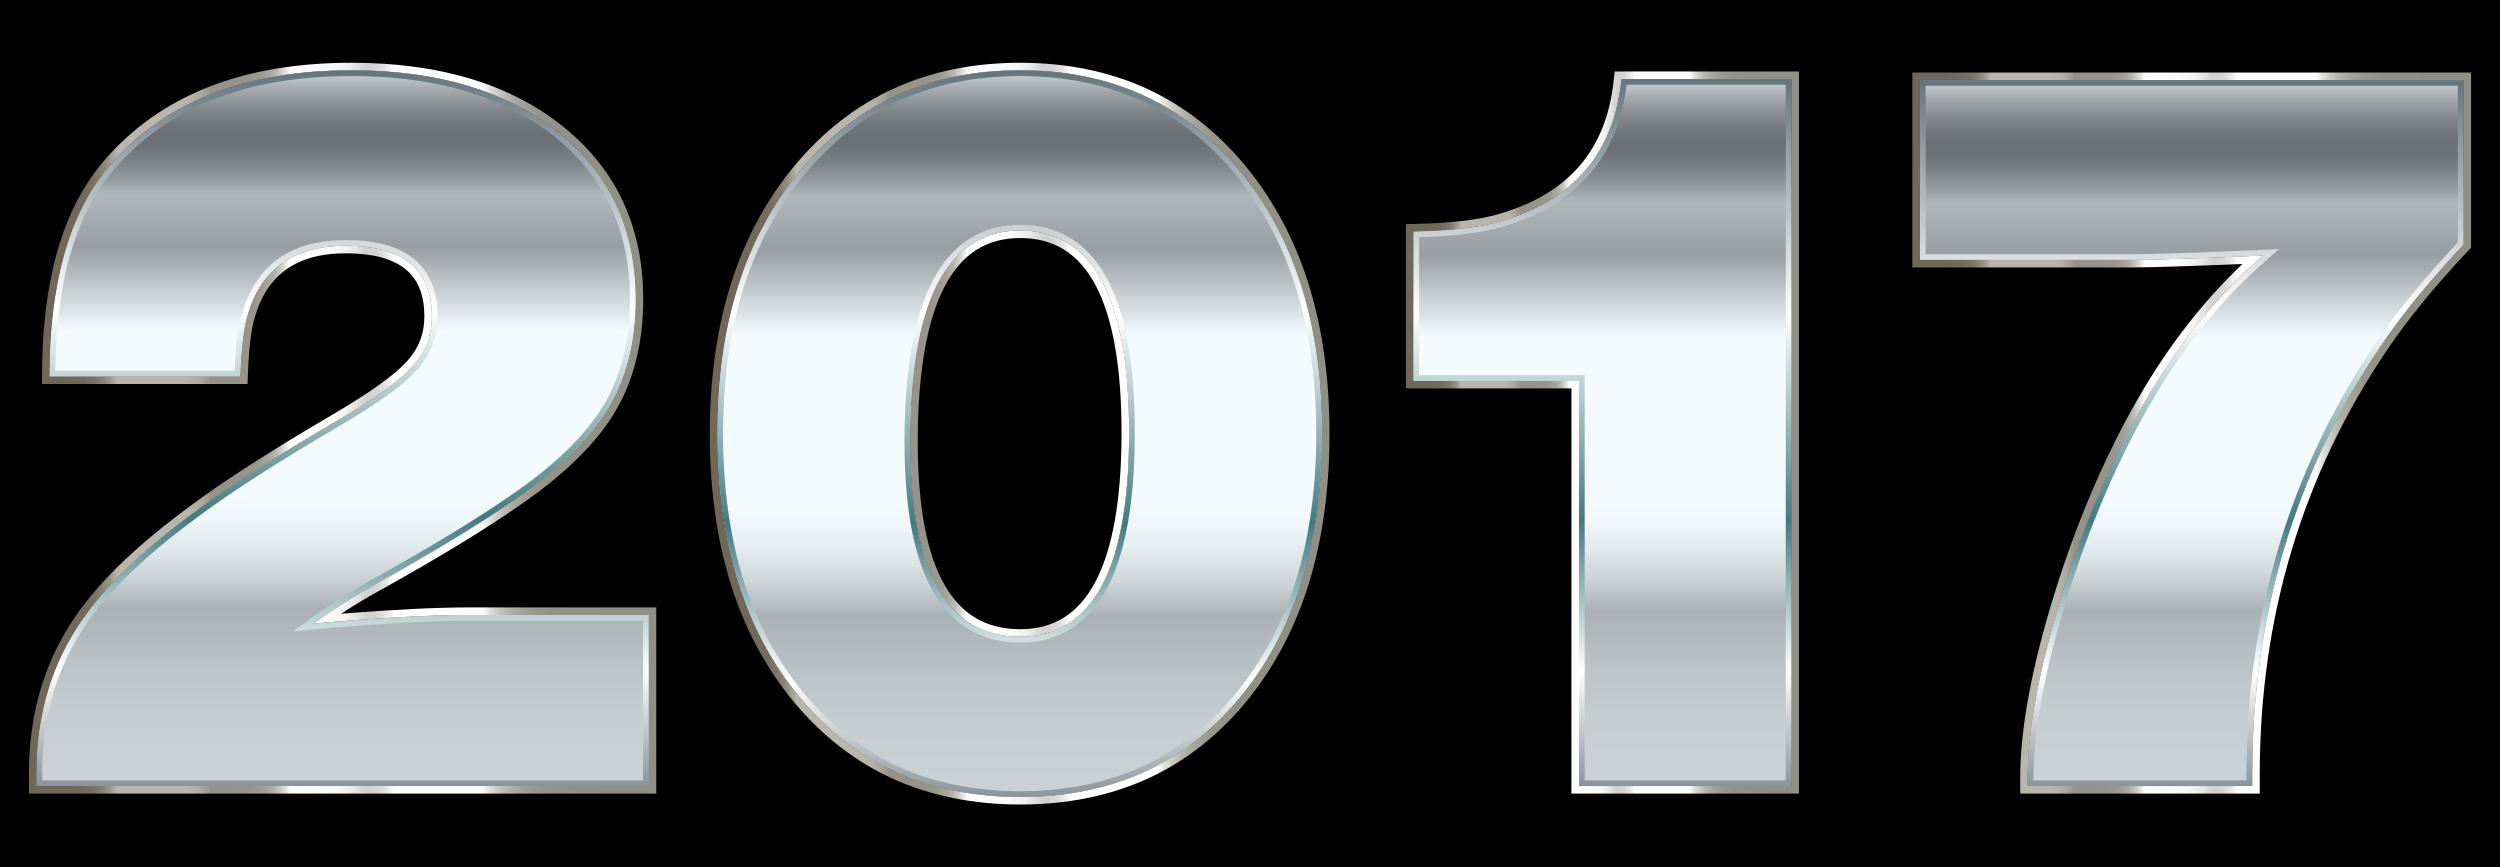 <?xml version="1.0" encoding="UTF-8"?>
<!DOCTYPE svg  PUBLIC '-//W3C//DTD SVG 1.1//EN'  'http://www.w3.org/Graphics/SVG/1.1/DTD/svg11.dtd'>
<svg enable-background="new 0 0 2637.049 914.773" version="1.1" viewBox="0 0 2637 914.77" xml:space="preserve" xmlns="http://www.w3.org/2000/svg">
<style type="text/css">
	.st0{fill:url(#i);}
	.st1{fill:url(#h);}
	.st2{fill:url(#g);}
	.st3{fill:url(#f);}
	.st4{fill:url(#e);}
	.st5{fill:url(#d);}
	.st6{fill:url(#c);}
	.st7{fill:url(#b);}
	.st8{fill:url(#a);}
	.st9{fill:url(#l);}
	.st10{fill:url(#k);}
	.st11{fill:url(#j);}
</style>
<rect width="2637" height="914.77"/>

	
		<linearGradient id="i" x1="361.4" x2="361.4" y1="829.1" y2="74.188" gradientUnits="userSpaceOnUse">
			<stop stop-color="#CBD1D6" offset="0"/>
			<stop stop-color="#C7CED2" offset=".089"/>
			<stop stop-color="#BCC3C7" offset=".17"/>
			<stop stop-color="#AAB1B5" offset=".247"/>
			<stop stop-color="#AAB1B5" offset=".247"/>
			<stop stop-color="#AAB1B5" offset=".248"/>
			<stop stop-color="#CAD1D5" offset=".29"/>
			<stop stop-color="#E1E8EC" offset=".332"/>
			<stop stop-color="#EFF6F9" offset=".371"/>
			<stop stop-color="#F4FBFE" offset=".405"/>
			<stop stop-color="#F4FBFE" offset=".635"/>
			<stop stop-color="#979DA1" offset=".753"/>
			<stop stop-color="#B0B7BC" offset=".826"/>
			<stop stop-color="#959B9F" offset=".847"/>
			<stop stop-color="#7D8387" offset=".871"/>
			<stop stop-color="#6F7478" offset=".892"/>
			<stop stop-color="#6A6F73" offset=".91"/>
			<stop stop-color="#71767A" offset=".925"/>
			<stop stop-color="#84898E" offset=".947"/>
			<stop stop-color="#A4A9AE" offset=".973"/>
			<stop stop-color="#CBD1D6" offset="1"/>
		</linearGradient>
		<path class="st0" d="m684.27 648.7v180.4h-645.75v-13.79c0-62.047 16.464-116.43 49.408-163.16 24.507-35.225 63.949-72.766 118.35-112.6 33.699-25.279 83.878-57.452 150.52-96.518 39.067-22.981 65.297-41.939 78.709-56.876 13.392-14.937 20.108-32.353 20.108-52.282 0-49.784-30.27-74.686-90.773-74.686-59.75 0-95.369 28.725-106.86 86.177-2.297 13.034-3.843 30.268-4.596 51.706h-201.08c0-98.044 20.682-171.58 62.047-220.61 57.451-68.17 142.86-102.26 256.23-102.26 91.15 0 163.92 21.831 218.32 65.495 54.38 43.662 81.579 102.26 81.579 175.8 0 45.207-9.765 83.878-29.299 116.05-19.534 32.174-52.28 63.969-98.241 95.369-35.243 24.525-82.352 53.25-141.33 86.177-25.279 13.789-49.03 28.725-71.239 44.812 68.17-6.123 123.32-9.192 165.46-9.192h188.44z"/>
		<linearGradient id="h" x1="30.524" x2="692.27" y1="451.64" y2="451.64" gradientUnits="userSpaceOnUse">
			<stop stop-color="#6F6859" offset="0"/>
			<stop stop-color="#6F6859" offset=".056"/>
			<stop stop-color="#716A5B" offset=".086"/>
			<stop stop-color="#787163" offset=".102"/>
			<stop stop-color="#847E71" offset=".115"/>
			<stop stop-color="#959084" offset=".126"/>
			<stop stop-color="#ABA79D" offset=".136"/>
			<stop stop-color="#B9B5AC" offset=".14"/>
			<stop stop-color="#B9B5AC" offset=".23"/>
			<stop stop-color="#B9B5AC" offset=".242"/>
			<stop stop-color="#B6B2A9" offset=".261"/>
			<stop stop-color="#ADA9A0" offset=".274"/>
			<stop stop-color="#9D9990" offset=".286"/>
			<stop stop-color="#969289" offset=".29"/>
			<stop stop-color="#969289" offset=".314"/>
			<stop stop-color="#969289" offset=".318"/>
			<stop stop-color="#98948B" offset=".355"/>
			<stop stop-color="#9E9B92" offset=".371"/>
			<stop stop-color="#A9A69F" offset=".384"/>
			<stop stop-color="#B9B7B1" offset=".394"/>
			<stop stop-color="#CECDC8" offset=".402"/>
			<stop stop-color="#E7E7E4" offset=".41"/>
			<stop stop-color="#FDFEFD" offset=".416"/>
			<stop stop-color="#FCFDFC" offset=".444"/>
			<stop stop-color="#FAFAF9" offset=".48"/>
			<stop stop-color="#F2F2F1" offset=".503"/>
			<stop stop-color="#E4E4E3" offset=".521"/>
			<stop stop-color="#D2D0D0" offset=".537"/>
			<stop stop-color="#D2D0D0" offset=".543"/>
			<stop stop-color="#D2D0D0" offset=".543"/>
			<stop stop-color="#D6D4D4" offset=".555"/>
			<stop stop-color="#E1DFDF" offset=".566"/>
			<stop stop-color="#F3F3F3" offset=".577"/>
			<stop stop-color="#fff" offset=".582"/>
			<stop stop-color="#fff" offset=".721"/>
			<stop stop-color="#FBFBFB" offset=".723"/>
			<stop stop-color="#DEDEDB" offset=".735"/>
			<stop stop-color="#C6C6C0" offset=".75"/>
			<stop stop-color="#B1B1AA" offset=".766"/>
			<stop stop-color="#A2A299" offset=".785"/>
			<stop stop-color="#97978E" offset=".808"/>
			<stop stop-color="#919187" offset=".841"/>
			<stop stop-color="#8F8F85" offset=".933"/>
		</linearGradient>
		<path class="st1" d="m370.59 74.188c91.15 0 163.92 21.831 218.32 65.494 54.38 43.662 81.579 102.26 81.579 175.8 0 45.207-9.765 83.878-29.299 116.05-19.534 32.174-52.28 63.969-98.241 95.369-35.243 24.525-82.352 53.25-141.33 86.177-25.279 13.789-49.03 28.725-71.239 44.812 68.17-6.123 123.32-9.193 165.46-9.193h188.44v180.4h-645.75v-13.79c0-62.047 16.464-116.43 49.408-163.16 24.507-35.225 63.949-72.766 118.35-112.6 33.699-25.279 83.878-57.452 150.52-96.518 39.067-22.981 65.297-41.939 78.709-56.876 13.392-14.937 20.108-32.353 20.108-52.282 0-49.784-30.27-74.686-90.773-74.686-59.75 0-95.369 28.725-106.86 86.177-2.297 13.034-3.843 30.268-4.596 51.706h-201.08c0-98.044 20.682-171.58 62.047-220.61 57.451-68.168 142.86-102.26 256.23-102.26m0-8c-57.441 0-108.6 8.794-152.05 26.138-43.738 17.457-80.847 44.026-110.3 78.97-21.324 25.276-37.515 57.211-48.119 94.915-10.491 37.302-15.811 81.327-15.811 130.85v8h216.8l0.271-7.719c0.732-20.824 2.234-37.816 4.464-50.507 10.75-53.601 43.132-79.656 98.997-79.656 28.208 0 49.401 5.67 62.992 16.852 13.31 10.951 19.781 27.252 19.781 49.834 0 18.029-5.909 33.383-18.065 46.941-12.801 14.258-38.645 32.872-76.808 55.321-66.579 39.028-117.46 71.662-151.23 96.99-54.816 40.147-95.237 78.655-120.15 114.46-16.86 23.916-29.704 50.202-38.148 78.088-8.423 27.816-12.694 57.975-12.694 89.641v21.79h661.75v-196.4h-196.44c-35.729 0-81.38 2.233-136 6.647 14.609-9.538 29.87-18.654 45.617-27.244l0.035-0.019 0.034-0.019c58.924-32.897 106.69-62.026 141.98-86.58 46.669-31.889 80.493-64.793 100.53-97.8 20.212-33.29 30.461-73.732 30.461-120.2 0-37.767-7.113-72.243-21.14-102.47-14.056-30.289-35.397-57.06-63.43-79.567-27.881-22.378-60.881-39.384-98.086-50.546-36.962-11.087-79.098-16.709-125.24-16.709z"/>
		<linearGradient id="g" x1="361.4" x2="361.4" y1="829.1" y2="74.188" gradientUnits="userSpaceOnUse">
			<stop stop-color="#8A949B" offset="0"/>
			<stop stop-color="#fff" offset=".163"/>
			<stop stop-color="#437A7F" offset=".376"/>
			<stop stop-color="#fff" offset=".668"/>
			<stop stop-color="#64747E" offset="1"/>
		</linearGradient>
		<path class="st2" d="m370.59 80.188c44.777 0 85.559 5.424 121.21 16.12 35.471 10.641 66.876 26.809 93.344 48.053 26.338 21.147 46.355 46.227 59.496 74.544 13.165 28.368 19.84 60.861 19.84 96.577 0 43.871-9.564 81.868-28.428 112.94-19.002 31.298-51.468 62.765-96.497 93.529l-0.042 0.03c-34.906 24.291-82.28 53.175-140.8 85.847-25.404 13.858-49.582 29.068-71.863 45.208l-17.65 12.785 21.706-1.95c67.731-6.084 123.22-9.168 164.92-9.168h182.44v168.4h-633.75v-7.79c0-30.29 4.069-59.085 12.093-85.584 8.009-26.451 20.196-51.388 36.241-74.149 24.03-34.539 63.384-71.949 116.97-111.19l0.028-0.02 0.028-0.021c33.348-25.015 83.8-57.362 149.96-96.146 39.959-23.506 66.171-42.491 80.134-58.043 14.36-16.016 21.641-34.954 21.641-56.287 0-26.655-8.373-47.059-24.886-60.645-16.163-13.298-40.349-20.04-71.887-20.04-62.735 0-100.67 30.617-112.74 91l-0.014 0.067-0.012 0.068c-2.137 12.124-3.633 27.828-4.456 46.747h-189.28c0.41-45.795 5.539-86.495 15.261-121.06 10.059-35.767 25.316-65.94 45.347-89.684 27.95-33.165 63.203-58.395 104.78-74.989 41.796-16.682 91.208-25.14 146.86-25.14m0-6c-113.38 0-198.78 34.093-256.23 102.26-41.365 49.03-62.047 122.57-62.047 220.61h201.08c0.754-21.437 2.299-38.672 4.596-51.706 11.49-57.452 47.11-86.177 106.86-86.177 60.503 0 90.773 24.902 90.773 74.686 0 19.929-6.716 37.344-20.108 52.282-13.412 14.937-39.642 33.895-78.709 56.876-66.643 39.066-116.82 71.239-150.52 96.518-54.4 39.838-93.842 77.379-118.35 112.6-32.944 46.733-49.408 101.11-49.408 163.16v13.79h645.75v-180.4h-188.44c-42.136 0-97.288 3.069-165.46 9.193 22.209-16.088 45.961-31.024 71.239-44.812 58.978-32.927 106.09-61.652 141.33-86.177 45.961-31.4 78.707-63.196 98.241-95.369 19.534-32.172 29.299-70.843 29.299-116.05 0-73.537-27.199-132.14-81.579-175.8-54.398-43.664-127.16-65.495-218.31-65.495z"/>
	
	
		<linearGradient id="f" x1="1075.5" x2="1075.5" y1="840.59" y2="74.188" gradientUnits="userSpaceOnUse">
			<stop stop-color="#CBD1D6" offset="0"/>
			<stop stop-color="#C7CED2" offset=".089"/>
			<stop stop-color="#BCC3C7" offset=".17"/>
			<stop stop-color="#AAB1B5" offset=".247"/>
			<stop stop-color="#AAB1B5" offset=".247"/>
			<stop stop-color="#AAB1B5" offset=".248"/>
			<stop stop-color="#CAD1D5" offset=".29"/>
			<stop stop-color="#E1E8EC" offset=".332"/>
			<stop stop-color="#EFF6F9" offset=".371"/>
			<stop stop-color="#F4FBFE" offset=".405"/>
			<stop stop-color="#F4FBFE" offset=".635"/>
			<stop stop-color="#979DA1" offset=".753"/>
			<stop stop-color="#B0B7BC" offset=".826"/>
			<stop stop-color="#959B9F" offset=".847"/>
			<stop stop-color="#7D8387" offset=".871"/>
			<stop stop-color="#6F7478" offset=".892"/>
			<stop stop-color="#6A6F73" offset=".91"/>
			<stop stop-color="#71767A" offset=".925"/>
			<stop stop-color="#84898E" offset=".947"/>
			<stop stop-color="#A4A9AE" offset=".973"/>
			<stop stop-color="#CBD1D6" offset="1"/>
		</linearGradient>
		<path class="st3" d="m1076.1 74.188c95.745 0 172.73 35.099 230.95 105.3 58.206 70.197 87.327 162.84 87.327 277.9 0 115.85-28.925 208.69-86.753 278.49-57.846 69.805-135.01 104.71-231.53 104.71-96.518 0-173.9-34.901-232.1-104.71-58.223-69.802-87.326-162.64-87.326-278.49 0-115.06 29.3-207.7 87.901-277.9 58.6-70.199 135.76-105.3 231.53-105.3zm0 168.91c-77.379 0-116.05 74.506-116.05 223.5 0 136.73 38.672 205.08 116.05 205.08 76.589 0 114.9-71.814 114.9-215.44 0-142.08-38.312-213.14-114.9-213.14z"/>
		<linearGradient id="e" x1="748.66" x2="1402.4" y1="457.39" y2="457.39" gradientUnits="userSpaceOnUse">
			<stop stop-color="#6F6859" offset="0"/>
			<stop stop-color="#6F6859" offset=".056"/>
			<stop stop-color="#716A5B" offset=".086"/>
			<stop stop-color="#787163" offset=".102"/>
			<stop stop-color="#847E71" offset=".115"/>
			<stop stop-color="#959084" offset=".126"/>
			<stop stop-color="#ABA79D" offset=".136"/>
			<stop stop-color="#B9B5AC" offset=".14"/>
			<stop stop-color="#B9B5AC" offset=".23"/>
			<stop stop-color="#B9B5AC" offset=".242"/>
			<stop stop-color="#B6B2A9" offset=".261"/>
			<stop stop-color="#ADA9A0" offset=".274"/>
			<stop stop-color="#9D9990" offset=".286"/>
			<stop stop-color="#969289" offset=".29"/>
			<stop stop-color="#969289" offset=".314"/>
			<stop stop-color="#969289" offset=".318"/>
			<stop stop-color="#98948B" offset=".355"/>
			<stop stop-color="#9E9B92" offset=".371"/>
			<stop stop-color="#A9A69F" offset=".384"/>
			<stop stop-color="#B9B7B1" offset=".394"/>
			<stop stop-color="#CECDC8" offset=".402"/>
			<stop stop-color="#E7E7E4" offset=".41"/>
			<stop stop-color="#FDFEFD" offset=".416"/>
			<stop stop-color="#FCFDFC" offset=".444"/>
			<stop stop-color="#FAFAF9" offset=".48"/>
			<stop stop-color="#F2F2F1" offset=".503"/>
			<stop stop-color="#E4E4E3" offset=".521"/>
			<stop stop-color="#D2D0D0" offset=".537"/>
			<stop stop-color="#D2D0D0" offset=".543"/>
			<stop stop-color="#D2D0D0" offset=".543"/>
			<stop stop-color="#D6D4D4" offset=".555"/>
			<stop stop-color="#E1DFDF" offset=".566"/>
			<stop stop-color="#F3F3F3" offset=".577"/>
			<stop stop-color="#fff" offset=".582"/>
			<stop stop-color="#fff" offset=".721"/>
			<stop stop-color="#FBFBFB" offset=".723"/>
			<stop stop-color="#DEDEDB" offset=".735"/>
			<stop stop-color="#C6C6C0" offset=".75"/>
			<stop stop-color="#B1B1AA" offset=".766"/>
			<stop stop-color="#A2A299" offset=".785"/>
			<stop stop-color="#97978E" offset=".808"/>
			<stop stop-color="#919187" offset=".841"/>
			<stop stop-color="#8F8F85" offset=".933"/>
		</linearGradient>
		<path class="st4" d="m1076.1 74.188c95.745 0 172.73 35.099 230.95 105.3 58.206 70.197 87.327 162.84 87.327 277.9 0 115.85-28.925 208.69-86.753 278.49-57.846 69.805-135.01 104.71-231.53 104.71-96.518 0-173.9-34.901-232.1-104.71-58.223-69.802-87.326-162.64-87.326-278.49 0-115.06 29.3-207.7 87.901-277.9 58.601-70.199 135.76-105.3 231.53-105.3m0 597.49c76.589 0 114.9-71.814 114.9-215.44 0-142.08-38.312-213.14-114.9-213.14-77.379 0-116.05 74.506-116.05 223.5 0 136.73 38.672 205.08 116.05 205.08m0-605.49c-48.807 0-93.559 9.098-133.01 27.042-39.506 17.968-74.717 45.263-104.66 81.129-29.834 35.737-52.514 77.74-67.412 124.84-14.829 46.883-22.348 100.1-22.348 158.19 0 58.471 7.468 111.94 22.196 158.91 14.801 47.206 37.339 89.164 66.986 124.71 29.747 35.675 64.919 62.826 104.54 80.698 39.545 17.839 84.531 26.884 133.71 26.884 49.176 0 94.113-9.046 133.56-26.887 39.522-17.874 74.555-45.03 104.12-80.715 29.449-35.547 51.836-77.503 66.54-124.7 14.633-46.974 22.053-100.43 22.053-158.9 0-58.074-7.471-111.29-22.204-158.17-14.8-47.094-37.33-89.094-66.964-124.83-29.753-35.872-64.827-63.174-104.25-81.146-39.361-17.945-84.064-27.044-132.86-27.044zm0 597.49c-35.911 0-62.106-15.441-80.08-47.206-18.56-32.8-27.971-83.226-27.971-149.88 0-72.857 9.457-128.01 28.109-163.94 18.014-34.697 44.164-51.564 79.943-51.564 35.44 0 61.323 16.056 79.13 49.087 18.428 34.183 27.772 86.688 27.772 156.06 0 70.148-9.349 123.24-27.788 157.82-17.813 33.392-43.691 49.625-79.115 49.625z"/>
		<linearGradient id="d" x1="1075.5" x2="1075.5" y1="840.59" y2="74.188" gradientUnits="userSpaceOnUse">
			<stop stop-color="#8A949B" offset="0"/>
			<stop stop-color="#fff" offset=".163"/>
			<stop stop-color="#437A7F" offset=".376"/>
			<stop stop-color="#fff" offset=".668"/>
			<stop stop-color="#64747E" offset="1"/>
		</linearGradient>
		<path class="st5" d="m1076.1 80.188c46.784 0 89.532 8.675 127.06 25.784 37.482 17.089 70.884 43.111 99.277 77.343 28.47 34.335 50.132 74.741 64.385 120.1 14.306 45.523 21.56 97.329 21.56 153.98 0 57.048-7.207 109.11-21.419 154.73-14.158 45.449-35.675 85.8-63.953 119.93-28.202 34.032-61.549 59.902-99.115 76.891-37.624 17.016-80.62 25.643-127.79 25.643-47.179 0-90.228-8.628-127.95-25.645-37.673-16.994-71.164-42.868-99.544-76.904-28.468-34.13-50.128-74.48-64.379-119.93-14.302-45.616-21.554-97.671-21.554-154.72 0-56.649 7.3-108.45 21.696-153.97 14.345-45.354 36.151-85.759 64.811-120.09 28.582-34.239 62.127-60.266 99.705-77.356 37.62-17.113 80.422-25.788 127.22-25.788m0 597.49c40.506 0 71.279-19.19 91.466-57.037 19.532-36.62 29.436-91.934 29.436-164.4 0-71.713-9.908-126.45-29.448-162.7-20.191-37.453-50.96-56.443-91.453-56.443-40.926 0-72.003 19.888-92.368 59.113-19.696 37.937-29.683 95.264-29.683 170.39 0 69.097 10.022 121.84 29.787 156.77 20.39 36.038 51.433 54.311 92.263 54.311m0-603.49c-95.764 0-172.93 35.099-231.53 105.3-58.601 70.197-87.901 162.84-87.901 277.9 0 115.85 29.103 208.69 87.326 278.49 58.206 69.805 135.58 104.71 232.1 104.71 96.517 0 173.68-34.901 231.53-104.71 57.828-69.802 86.753-162.64 86.753-278.49 0-115.06-29.121-207.7-87.327-277.9-58.226-70.199-135.21-105.3-230.96-105.3zm0 597.49c-77.379 0-116.05-68.348-116.05-205.08 0-149 38.672-223.5 116.05-223.5 76.589 0 114.9 71.06 114.9 213.14 0 143.63-38.312 215.44-114.9 215.44z"/>
	
	
		<linearGradient id="c" x1="1690.2" x2="1690.2" y1="829.1" y2="83.38" gradientUnits="userSpaceOnUse">
			<stop stop-color="#CBD1D6" offset="0"/>
			<stop stop-color="#C7CED2" offset=".089"/>
			<stop stop-color="#BCC3C7" offset=".17"/>
			<stop stop-color="#AAB1B5" offset=".247"/>
			<stop stop-color="#AAB1B5" offset=".247"/>
			<stop stop-color="#AAB1B5" offset=".248"/>
			<stop stop-color="#CAD1D5" offset=".29"/>
			<stop stop-color="#E1E8EC" offset=".332"/>
			<stop stop-color="#EFF6F9" offset=".371"/>
			<stop stop-color="#F4FBFE" offset=".405"/>
			<stop stop-color="#F4FBFE" offset=".635"/>
			<stop stop-color="#979DA1" offset=".753"/>
			<stop stop-color="#B0B7BC" offset=".826"/>
			<stop stop-color="#959B9F" offset=".847"/>
			<stop stop-color="#7D8387" offset=".871"/>
			<stop stop-color="#6F7478" offset=".892"/>
			<stop stop-color="#6A6F73" offset=".91"/>
			<stop stop-color="#71767A" offset=".925"/>
			<stop stop-color="#84898E" offset=".947"/>
			<stop stop-color="#A4A9AE" offset=".973"/>
			<stop stop-color="#CBD1D6" offset="1"/>
		</linearGradient>
		<path class="st6" d="m1889.6 83.38v745.72h-224.06v-427.44h-174.65v-157.42c39.067-0.754 69.317-4.201 90.773-10.341 78.132-22.208 121.02-72.388 128.69-150.52h179.25z"/>
		<linearGradient id="b" x1="1482.9" x2="1897.6" y1="456.24" y2="456.24" gradientUnits="userSpaceOnUse">
			<stop stop-color="#6F6859" offset="0"/>
			<stop stop-color="#6F6859" offset=".056"/>
			<stop stop-color="#716A5B" offset=".086"/>
			<stop stop-color="#787163" offset=".102"/>
			<stop stop-color="#847E71" offset=".115"/>
			<stop stop-color="#959084" offset=".126"/>
			<stop stop-color="#ABA79D" offset=".136"/>
			<stop stop-color="#B9B5AC" offset=".14"/>
			<stop stop-color="#B9B5AC" offset=".23"/>
			<stop stop-color="#B9B5AC" offset=".242"/>
			<stop stop-color="#B6B2A9" offset=".261"/>
			<stop stop-color="#ADA9A0" offset=".274"/>
			<stop stop-color="#9D9990" offset=".286"/>
			<stop stop-color="#969289" offset=".29"/>
			<stop stop-color="#969289" offset=".314"/>
			<stop stop-color="#969289" offset=".318"/>
			<stop stop-color="#98948B" offset=".355"/>
			<stop stop-color="#9E9B92" offset=".371"/>
			<stop stop-color="#A9A69F" offset=".384"/>
			<stop stop-color="#B9B7B1" offset=".394"/>
			<stop stop-color="#CECDC8" offset=".402"/>
			<stop stop-color="#E7E7E4" offset=".41"/>
			<stop stop-color="#FDFEFD" offset=".416"/>
			<stop stop-color="#FCFDFC" offset=".444"/>
			<stop stop-color="#FAFAF9" offset=".48"/>
			<stop stop-color="#F2F2F1" offset=".503"/>
			<stop stop-color="#E4E4E3" offset=".521"/>
			<stop stop-color="#D2D0D0" offset=".537"/>
			<stop stop-color="#D2D0D0" offset=".543"/>
			<stop stop-color="#D2D0D0" offset=".543"/>
			<stop stop-color="#D6D4D4" offset=".555"/>
			<stop stop-color="#E1DFDF" offset=".566"/>
			<stop stop-color="#F3F3F3" offset=".577"/>
			<stop stop-color="#fff" offset=".582"/>
			<stop stop-color="#fff" offset=".721"/>
			<stop stop-color="#FBFBFB" offset=".723"/>
			<stop stop-color="#DEDEDB" offset=".735"/>
			<stop stop-color="#C6C6C0" offset=".75"/>
			<stop stop-color="#B1B1AA" offset=".766"/>
			<stop stop-color="#A2A299" offset=".785"/>
			<stop stop-color="#97978E" offset=".808"/>
			<stop stop-color="#919187" offset=".841"/>
			<stop stop-color="#8F8F85" offset=".933"/>
		</linearGradient>
		<path class="st7" d="m1889.6 83.38v745.72h-224.06v-427.44h-174.65v-157.42c39.067-0.754 69.318-4.201 90.773-10.341 78.132-22.208 121.02-72.388 128.69-150.52h179.25m8-8.001h-194.5l-0.708 7.219c-7.38 75.222-47.586 122.2-122.91 143.61-20.705 5.925-50.557 9.301-88.74 10.038l-7.846 0.151v173.26h174.65v427.44h240.06v-761.72h1e-3z"/>
		<linearGradient id="a" x1="1690.2" x2="1690.2" y1="829.1" y2="83.38" gradientUnits="userSpaceOnUse">
			<stop stop-color="#8A949B" offset="0"/>
			<stop stop-color="#fff" offset=".163"/>
			<stop stop-color="#437A7F" offset=".376"/>
			<stop stop-color="#fff" offset=".668"/>
			<stop stop-color="#64747E" offset="1"/>
		</linearGradient>
		<path class="st8" d="m1883.6 89.38v733.72h-212.06v-427.44h-174.65v-145.55c36.611-0.989 65.667-4.496 86.414-10.433 78.555-22.328 123.08-72.875 132.43-150.29h167.87m6-6h-179.25c-7.666 78.133-50.557 128.31-128.69 150.52-21.456 6.14-51.706 9.587-90.773 10.341v157.42h174.65v427.44h224.06v-745.72h1e-3z"/>
	
	
		<linearGradient id="l" x1="2311.8" x2="2311.8" y1="829.1" y2="84.529" gradientUnits="userSpaceOnUse">
			<stop stop-color="#CBD1D6" offset="0"/>
			<stop stop-color="#C7CED2" offset=".089"/>
			<stop stop-color="#BCC3C7" offset=".17"/>
			<stop stop-color="#AAB1B5" offset=".247"/>
			<stop stop-color="#AAB1B5" offset=".247"/>
			<stop stop-color="#AAB1B5" offset=".248"/>
			<stop stop-color="#CAD1D5" offset=".29"/>
			<stop stop-color="#E1E8EC" offset=".332"/>
			<stop stop-color="#EFF6F9" offset=".371"/>
			<stop stop-color="#F4FBFE" offset=".405"/>
			<stop stop-color="#F4FBFE" offset=".635"/>
			<stop stop-color="#979DA1" offset=".753"/>
			<stop stop-color="#B0B7BC" offset=".826"/>
			<stop stop-color="#959B9F" offset=".847"/>
			<stop stop-color="#7D8387" offset=".871"/>
			<stop stop-color="#6F7478" offset=".892"/>
			<stop stop-color="#6A6F73" offset=".91"/>
			<stop stop-color="#71767A" offset=".925"/>
			<stop stop-color="#84898E" offset=".947"/>
			<stop stop-color="#A4A9AE" offset=".973"/>
			<stop stop-color="#CBD1D6" offset="1"/>
		</linearGradient>
		<path class="st9" d="m2598.5 84.529v173.5c-36.764 39.066-65.885 74.686-87.324 106.86-90.395 133.28-135.58 283.81-135.58 451.57v12.639h-236.7v-8.044c0-51.312 11.868-115.28 35.621-191.89 23.733-76.589 53.23-145.35 88.473-206.25 35.223-60.898 76.588-112.03 124.09-153.39-71.237 3.069-117.59 4.596-139.03 4.596h-222.91v-189.59h573.36z"/>
		<linearGradient id="k" x1="2017.2" x2="2606.5" y1="456.81" y2="456.81" gradientUnits="userSpaceOnUse">
			<stop stop-color="#6F6859" offset="0"/>
			<stop stop-color="#6F6859" offset=".056"/>
			<stop stop-color="#716A5B" offset=".086"/>
			<stop stop-color="#787163" offset=".102"/>
			<stop stop-color="#847E71" offset=".115"/>
			<stop stop-color="#959084" offset=".126"/>
			<stop stop-color="#ABA79D" offset=".136"/>
			<stop stop-color="#B9B5AC" offset=".14"/>
			<stop stop-color="#B9B5AC" offset=".23"/>
			<stop stop-color="#B9B5AC" offset=".242"/>
			<stop stop-color="#B6B2A9" offset=".261"/>
			<stop stop-color="#ADA9A0" offset=".274"/>
			<stop stop-color="#9D9990" offset=".286"/>
			<stop stop-color="#969289" offset=".29"/>
			<stop stop-color="#969289" offset=".314"/>
			<stop stop-color="#969289" offset=".318"/>
			<stop stop-color="#98948B" offset=".355"/>
			<stop stop-color="#9E9B92" offset=".371"/>
			<stop stop-color="#A9A69F" offset=".384"/>
			<stop stop-color="#B9B7B1" offset=".394"/>
			<stop stop-color="#CECDC8" offset=".402"/>
			<stop stop-color="#E7E7E4" offset=".41"/>
			<stop stop-color="#FDFEFD" offset=".416"/>
			<stop stop-color="#FCFDFC" offset=".444"/>
			<stop stop-color="#FAFAF9" offset=".48"/>
			<stop stop-color="#F2F2F1" offset=".503"/>
			<stop stop-color="#E4E4E3" offset=".521"/>
			<stop stop-color="#D2D0D0" offset=".537"/>
			<stop stop-color="#D2D0D0" offset=".543"/>
			<stop stop-color="#D2D0D0" offset=".543"/>
			<stop stop-color="#D6D4D4" offset=".555"/>
			<stop stop-color="#E1DFDF" offset=".566"/>
			<stop stop-color="#F3F3F3" offset=".577"/>
			<stop stop-color="#fff" offset=".582"/>
			<stop stop-color="#fff" offset=".721"/>
			<stop stop-color="#FBFBFB" offset=".723"/>
			<stop stop-color="#DEDEDB" offset=".735"/>
			<stop stop-color="#C6C6C0" offset=".75"/>
			<stop stop-color="#B1B1AA" offset=".766"/>
			<stop stop-color="#A2A299" offset=".785"/>
			<stop stop-color="#97978E" offset=".808"/>
			<stop stop-color="#919187" offset=".841"/>
			<stop stop-color="#8F8F85" offset=".933"/>
		</linearGradient>
		<path class="st10" d="m2598.5 84.529v173.5c-36.764 39.066-65.885 74.686-87.324 106.86-90.395 133.28-135.58 283.81-135.58 451.57v12.639h-236.7v-8.044c0-51.312 11.868-115.28 35.621-191.89 23.733-76.589 53.23-145.35 88.473-206.25 35.223-60.898 76.588-112.03 124.09-153.39-71.237 3.069-117.59 4.596-139.03 4.596h-222.91v-189.59h573.36m8-8h-589.36v205.59h230.91c19.262 0 58.676-1.233 117.31-3.669-41.217 39.052-77.918 86.205-109.3 140.46-35.381 61.137-65.388 131.08-89.189 207.89-23.874 76.998-35.979 142.36-35.979 194.26v16.044h252.7v-20.639c0-165.36 45.152-315.77 134.2-447.08l0.036-0.054c21.061-31.605 50.161-67.206 86.493-105.81l2.174-2.31v-184.67z"/>
		<linearGradient id="j" x1="2311.8" x2="2311.8" y1="829.1" y2="84.529" gradientUnits="userSpaceOnUse">
			<stop stop-color="#8A949B" offset="0"/>
			<stop stop-color="#fff" offset=".163"/>
			<stop stop-color="#437A7F" offset=".376"/>
			<stop stop-color="#fff" offset=".668"/>
			<stop stop-color="#64747E" offset="1"/>
		</linearGradient>
		<path class="st11" d="m2592.5 90.529v165.13c-36.109 38.509-65.142 74.131-86.29 105.87-90.651 133.66-136.62 286.72-136.62 454.93v6.639h-224.7v-2.044c0-50.493 11.894-114.46 35.352-190.11 23.491-75.808 53.077-144.79 87.935-205.02 34.727-60.04 76.056-111.14 122.84-151.87l12.928-11.257-17.127 0.738c-70.698 3.046-117.39 4.591-138.77 4.591h-216.91v-177.59h561.36m6-6h-573.36v189.59h222.91c21.439 0 67.796-1.527 139.03-4.596-47.506 41.365-88.871 92.496-124.09 153.39-35.243 60.898-64.739 129.66-88.473 206.25-23.753 76.607-35.621 140.58-35.621 191.89v8.044h236.7v-12.639c0-167.76 45.186-318.28 135.58-451.57 21.439-32.174 50.56-67.793 87.324-106.86v-173.5z"/>
	

</svg>
